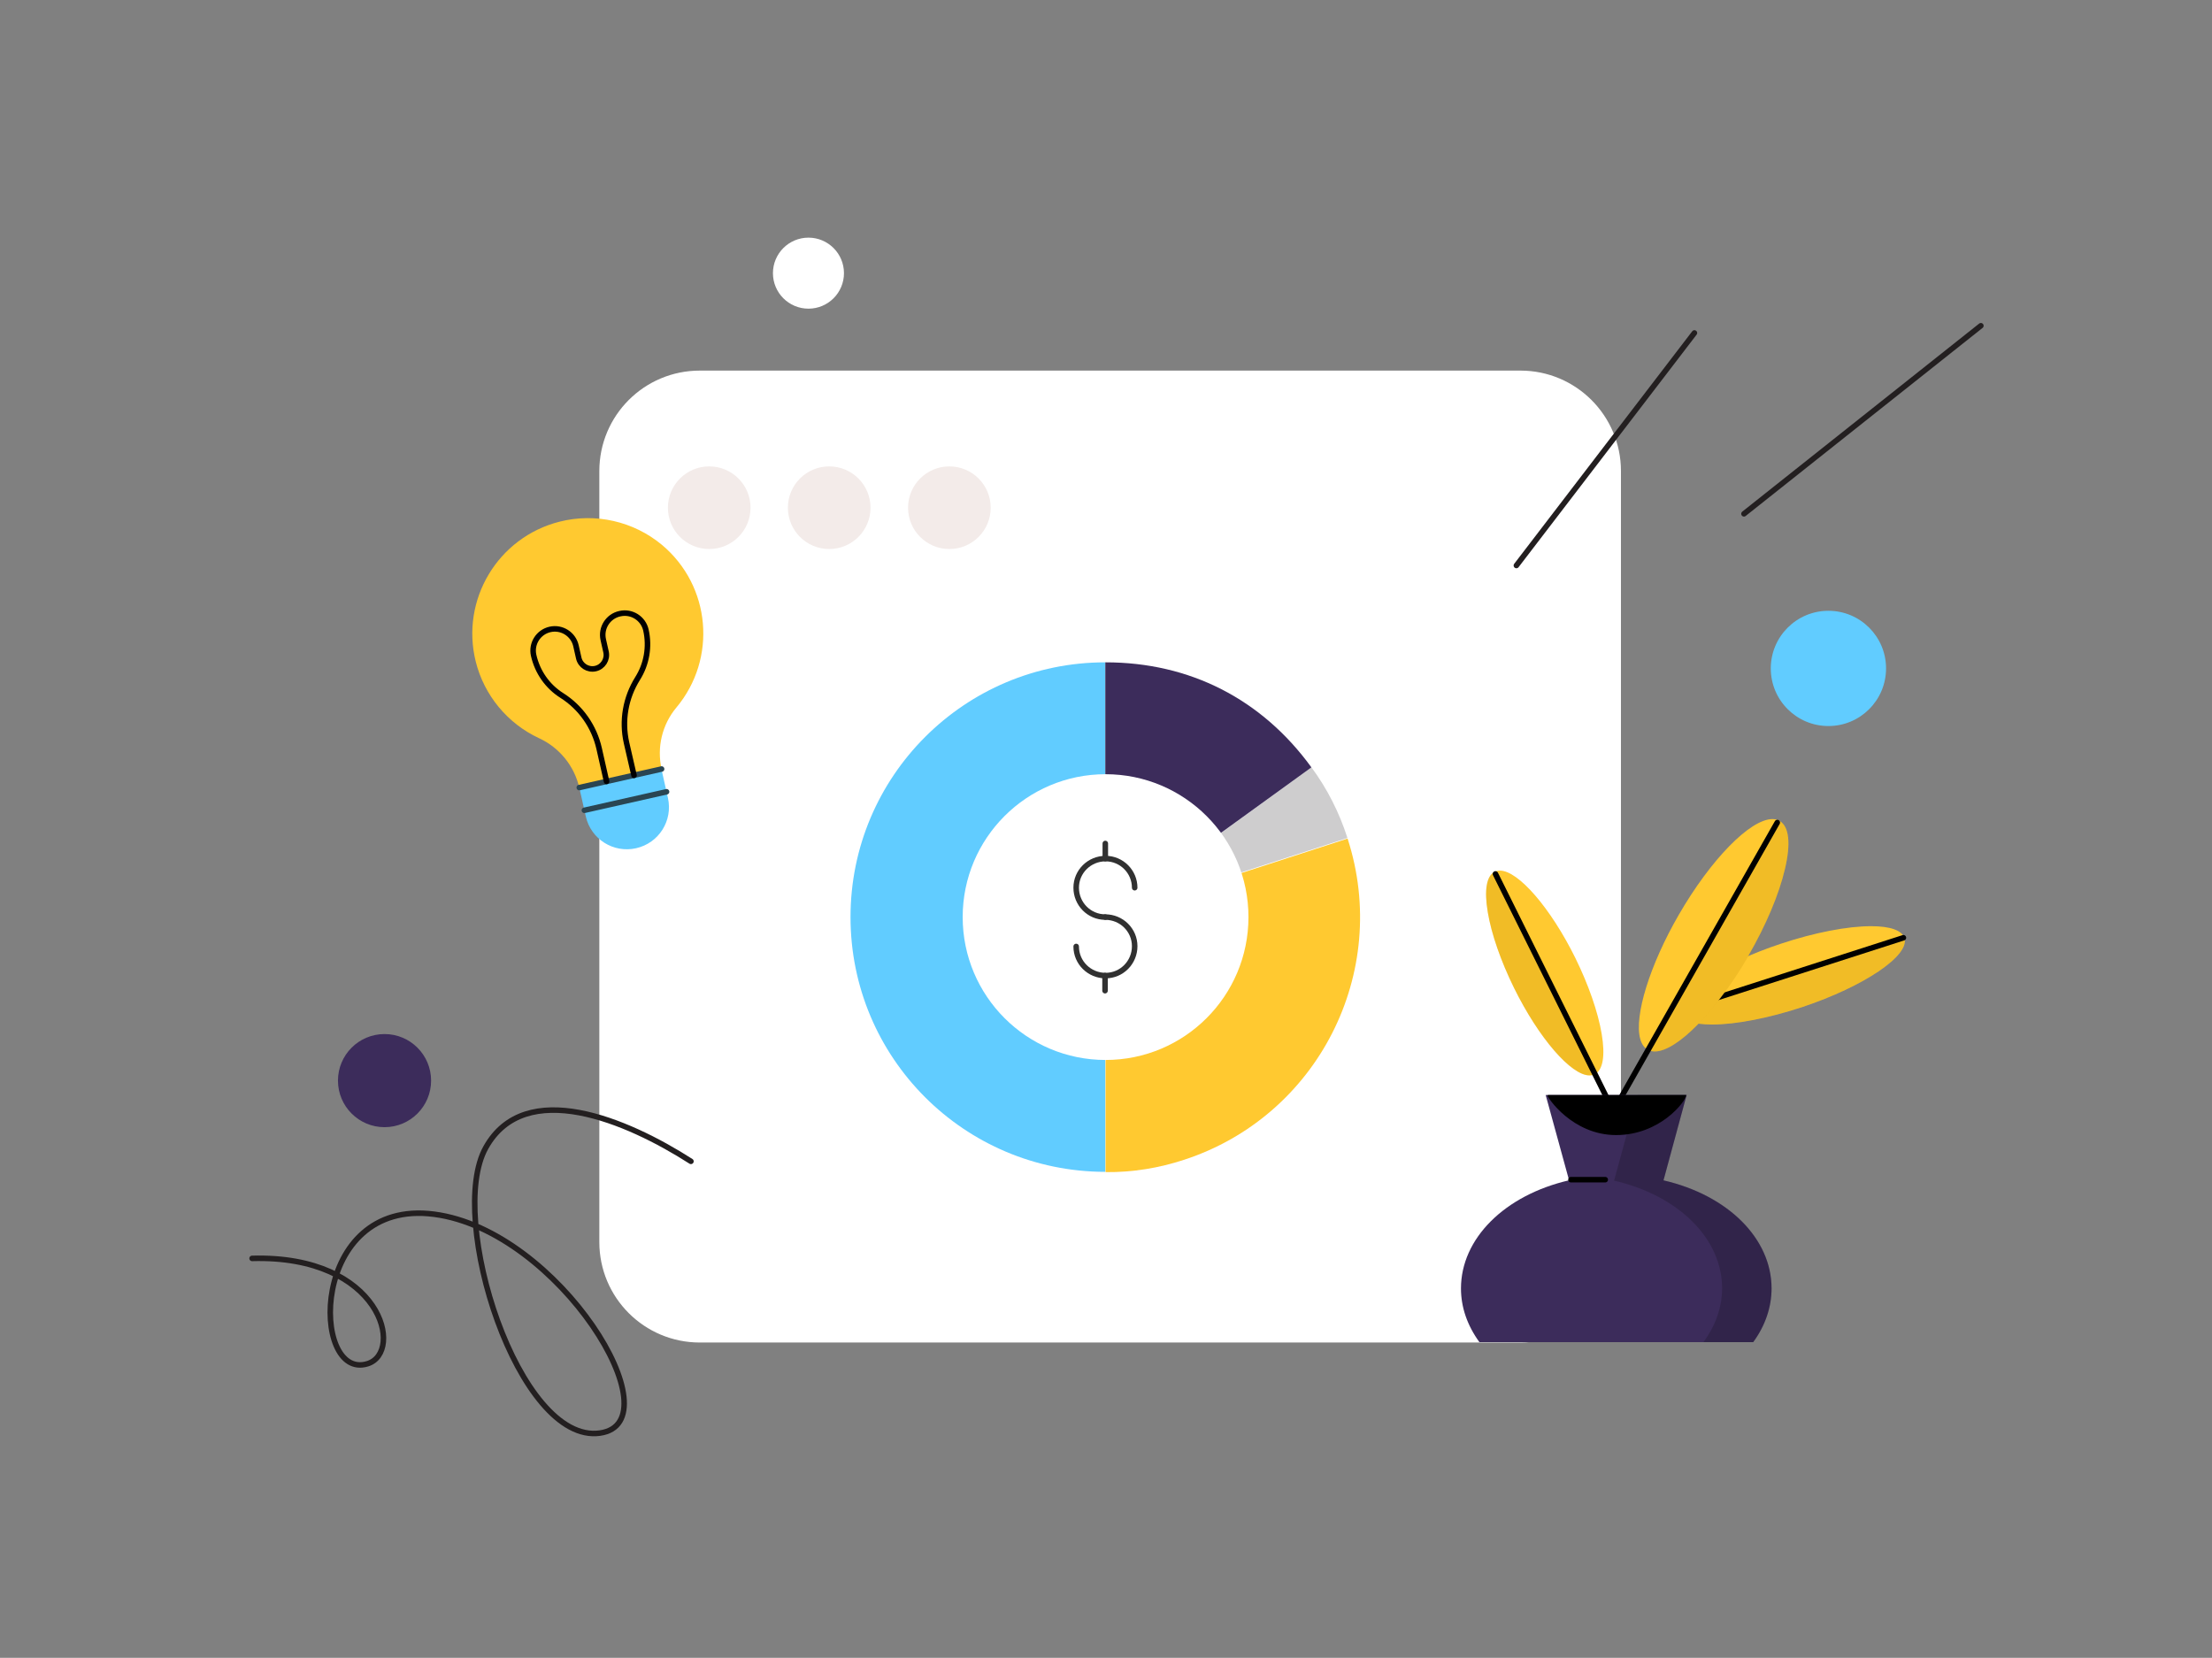 <svg width="511" height="383" viewBox="0 0 511 383" fill="none" xmlns="http://www.w3.org/2000/svg">
<rect x="0" y="0" width="511" height="383" fill="#808080" stroke="none"/>
<g clip-path="url(#clip0_896_2105)">
<path d="M351.245 85.617H161.669C148.832 85.617 138.453 95.996 138.453 108.833V286.944C138.453 299.784 148.832 310.163 161.669 310.163H351.245C364.082 310.163 374.461 299.784 374.461 286.944V108.833C374.461 95.996 364.04 85.617 351.245 85.617Z" fill="white"/>
<path d="M163.839 126.84C169.112 126.84 173.382 122.57 173.382 117.294C173.382 112.021 169.112 107.751 163.839 107.751C158.563 107.751 154.293 112.021 154.293 117.294C154.293 122.57 158.563 126.84 163.839 126.84Z" fill="#F3EBE9"/>
<path d="M191.555 126.84C196.827 126.84 201.101 122.57 201.101 117.294C201.101 112.021 196.827 107.751 191.555 107.751C186.282 107.751 182.012 112.021 182.012 117.294C182.012 122.57 186.282 126.84 191.555 126.84Z" fill="#F3EBE9"/>
<path d="M219.317 126.84C224.589 126.84 228.863 122.57 228.863 117.294C228.863 112.021 224.589 107.751 219.317 107.751C214.044 107.751 209.773 112.021 209.773 117.294C209.773 122.57 214.044 126.84 219.317 126.84Z" fill="#F3EBE9"/>
<path d="M255.338 211.872V270.669C255.338 270.73 255.338 270.73 255.277 270.73C222.764 270.669 196.48 244.386 196.48 211.872C196.48 179.362 222.828 153.018 255.338 153.018V211.872Z" fill="#61CCFF"/>
<path d="M255.403 211.872L311.27 193.75C311.334 193.75 311.334 193.75 311.334 193.811C321.298 224.703 304.418 257.839 273.589 267.928C267.736 269.859 261.63 270.854 255.464 270.794C255.403 270.794 255.403 270.794 255.403 270.73V211.872C255.34 211.872 255.34 211.872 255.403 211.872Z" fill="#FFC930"/>
<path d="M255.649 211.623L302.921 177.307H302.985C306.659 182.289 309.4 187.769 311.267 193.562C311.267 193.626 311.267 193.626 311.207 193.626L255.649 211.623C255.649 211.748 255.586 211.687 255.649 211.623Z" fill="#CECDCE"/>
<path d="M255.34 211.748V153.079C255.34 153.018 255.34 153.018 255.404 153.018C274.835 153.018 291.466 161.486 302.924 177.246V177.307L255.34 211.748C255.404 211.812 255.34 211.812 255.34 211.748Z" fill="#3C2C5B"/>
<path d="M255.402 244.884C273.633 244.884 288.41 230.103 288.41 211.872C288.41 193.645 273.633 178.864 255.402 178.864C237.171 178.864 222.391 193.645 222.391 211.872C222.391 230.103 237.171 244.884 255.402 244.884Z" fill="white"/>
<path d="M255.338 211.872C251.601 211.872 248.613 208.821 248.613 205.084C248.613 201.349 251.665 198.359 255.402 198.359C259.139 198.359 262.127 201.41 262.127 205.084" stroke="#313131" stroke-width="1.277" stroke-linecap="round" stroke-linejoin="round"/>
<path d="M255.338 211.872C259.076 211.872 262.127 214.863 262.127 218.6C262.127 222.338 259.139 225.389 255.402 225.389C251.665 225.389 248.613 222.399 248.613 218.661" stroke="#313131" stroke-width="1.277" stroke-linecap="round" stroke-linejoin="round"/>
<path d="M255.34 198.359V194.87" stroke="#313131" stroke-width="1.277" stroke-linecap="round" stroke-linejoin="round"/>
<path d="M255.277 228.878V225.389" stroke="#313131" stroke-width="1.277" stroke-linecap="round" stroke-linejoin="round"/>
<path d="M395.502 236.697C391.126 236.697 388.403 235.736 387.829 233.991C387.184 232.005 389.291 229.254 393.768 226.244C398.329 223.193 404.614 220.27 411.469 218.007C419.19 215.444 426.767 213.976 432.263 213.976C436.642 213.976 439.365 214.936 439.936 216.682C441.267 220.713 430.677 227.882 416.334 232.666C408.578 235.226 400.988 236.697 395.502 236.697Z" fill="#FFC930"/>
<path opacity="0.2" d="M395.466 236.697C391.023 236.697 388.367 235.762 387.793 233.991L387.758 233.92L439.849 216.602L439.897 216.682C440.117 217.372 440.009 218.16 439.571 219.028C437.487 223.2 427.899 228.811 416.256 232.666C408.542 235.226 400.962 236.697 395.466 236.697Z" fill="#B98900"/>
<path d="M439.706 216.65L388.27 233.196" stroke="black" stroke-width="1.277" stroke-linecap="round" stroke-linejoin="round"/>
<path d="M367.192 248.458C362.944 248.458 355.453 239.777 349.772 228.271C346.718 222.054 344.554 215.83 343.692 210.749C342.827 205.649 343.408 202.326 345.317 201.388C345.655 201.219 346.048 201.136 346.507 201.136C350.755 201.136 358.246 209.811 363.924 221.323C366.982 227.54 369.142 233.764 370.007 238.839C370.869 243.945 370.291 247.268 368.383 248.203C368.009 248.411 367.527 248.458 367.192 248.458Z" fill="#FFC930"/>
<path opacity="0.2" d="M367.192 248.423C362.858 248.423 355.53 239.934 349.772 228.236C346.664 221.942 344.503 215.722 343.692 210.714C342.827 205.614 343.408 202.291 345.317 201.353L345.39 201.314L368.456 248.12L368.383 248.168C368.076 248.34 367.687 248.423 367.192 248.423Z" fill="#B98900"/>
<path d="M382.265 242.918C381.639 242.918 381.062 242.768 380.602 242.484C379.801 242.024 379.23 241.185 378.904 239.988C377.477 234.686 381.132 222.925 387.793 211.39C395.204 198.55 404.313 189.231 409.458 189.231C410.083 189.231 410.655 189.381 411.118 189.662C413.307 190.938 413.741 194.877 412.346 200.756C410.984 206.6 407.993 213.704 403.927 220.755C396.516 233.595 387.403 242.918 382.265 242.918Z" fill="#FFC930"/>
<path opacity="0.2" d="M382.288 242.918C381.662 242.918 381.084 242.768 380.625 242.484L380.555 242.449L411.054 189.63L411.14 189.662C411.942 190.121 412.513 190.961 412.838 192.154C414.268 197.446 410.63 209.207 403.985 220.755C396.539 233.595 387.414 242.918 382.288 242.918Z" fill="#B98900"/>
<path d="M345.469 201.902L373.884 259.058" stroke="black" stroke-width="1.277" stroke-linecap="round" stroke-linejoin="round"/>
<path d="M410.57 190.032L371.363 259.058" stroke="black" stroke-width="1.277" stroke-linecap="round" stroke-linejoin="round"/>
<path d="M341.762 310.077C338.934 306.17 337.504 301.992 337.504 297.655C337.504 286.174 347.542 276.137 362.476 272.68L357.072 252.984L389.637 252.968L384.287 272.696C399.218 276.137 409.253 286.174 409.253 297.655C409.253 301.986 407.794 306.266 405.04 310.035L405.001 310.077H341.762Z" fill="#3C2C5B"/>
<path d="M362.914 272.54H370.826" stroke="black" stroke-width="1.277" stroke-linecap="round" stroke-linejoin="round"/>
<path opacity="0.2" d="M393.547 310.077V310.029L393.624 309.914C396.375 306.148 397.827 301.897 397.827 297.62C397.827 286.21 387.828 276.223 372.945 272.776H372.875L378.263 252.978L389.638 252.968L384.288 272.696C399.219 276.137 409.254 286.174 409.254 297.655C409.254 301.983 407.795 306.266 405.041 310.035L405.002 310.077H393.547Z" fill="#050505"/>
<path d="M373.344 262.234C363.201 262.234 357.38 253.434 357.466 253.029L357.731 252.984L388.039 252.978L389.523 252.981C389.516 254.411 383.491 262.234 373.344 262.234Z" fill="black"/>
<path d="M129.294 120.514C114.999 124.118 106.346 138.589 109.905 152.858C111.852 160.64 117.239 167.151 124.51 170.537C129.224 172.707 132.649 176.924 133.817 181.951L135.847 184.536L151.205 181.076L152.833 177.664C151.706 172.666 152.954 167.397 156.254 163.458C165.695 152.156 164.23 135.362 152.922 125.883C146.367 120.434 137.577 118.42 129.294 120.514Z" fill="#FFC930"/>
<path d="M133.828 181.986L135.322 188.615C136.506 193.865 141.699 197.146 146.949 195.965C152.203 194.781 155.484 189.588 154.299 184.335L152.806 177.709L133.828 181.986Z" fill="#61CCFF"/>
<path d="M133.82 181.951L152.836 177.664" stroke="#2A4552" stroke-width="1.277" stroke-linecap="round" stroke-linejoin="round"/>
<path d="M135 187.201L153.981 182.924" stroke="#2A4552" stroke-width="1.277" stroke-linecap="round" stroke-linejoin="round"/>
<path d="M140.122 180.53L138.414 172.96C137.272 167.888 134.179 163.448 129.784 160.672C126.455 158.565 124.147 155.243 123.279 151.403C122.67 148.687 124.387 146.016 127.068 145.412C129.784 144.8 132.455 146.52 133.059 149.201L133.697 152.025C134.089 153.762 135.819 154.856 137.559 154.464C139.295 154.075 140.39 152.341 139.997 150.605L139.362 147.777C138.749 145.061 140.47 142.39 143.151 141.787L143.221 141.771C145.937 141.158 148.608 142.878 149.215 145.559C150.08 149.399 149.39 153.436 147.287 156.762C144.517 161.192 143.581 166.503 144.734 171.61L146.467 179.135" stroke="black" stroke-width="1.277" stroke-linecap="round" stroke-linejoin="round"/>
<path d="M159.615 268.301C144.886 258.851 121.331 248.8 112.225 265.132C103.116 281.46 119.825 333.753 138.604 331.084C156.194 328.569 129.183 284.288 100.288 280.519C71.397 276.749 71.71 319.148 84.901 315.065C93.442 312.429 88.166 289.88 58.238 290.726" stroke="#231F20" stroke-width="1.277" stroke-linecap="round" stroke-linejoin="round"/>
<path d="M350.305 130.644L391.432 76.922" stroke="#231F20" stroke-width="1.277" stroke-linecap="round" stroke-linejoin="round"/>
<path d="M402.879 118.704L457.606 75.256" stroke="#231F20" stroke-width="1.277" stroke-linecap="round" stroke-linejoin="round"/>
<path d="M88.833 238.896C94.773 238.896 99.589 243.712 99.589 249.652C99.589 255.595 94.773 260.411 88.833 260.411C82.89 260.411 78.074 255.595 78.074 249.652C78.074 243.712 82.89 238.896 88.833 238.896Z" fill="#3C2C5B"/>
<path d="M422.387 141.11C429.74 141.11 435.702 147.072 435.702 154.422C435.702 161.776 429.74 167.735 422.387 167.735C415.036 167.735 409.074 161.776 409.074 154.422C409.074 147.072 415.036 141.11 422.387 141.11Z" fill="#61CCFF"/>
<path d="M186.764 71.311C191.293 71.311 194.967 67.638 194.967 63.109C194.967 58.577 191.293 54.903 186.764 54.903C182.232 54.903 178.559 58.577 178.559 63.109C178.559 67.638 182.232 71.311 186.764 71.311Z" fill="white"/>
</g>
<defs>
<clipPath id="clip0_896_2105">
<rect width="510.667" height="383" fill="white"/>
</clipPath>
</defs>
</svg>
